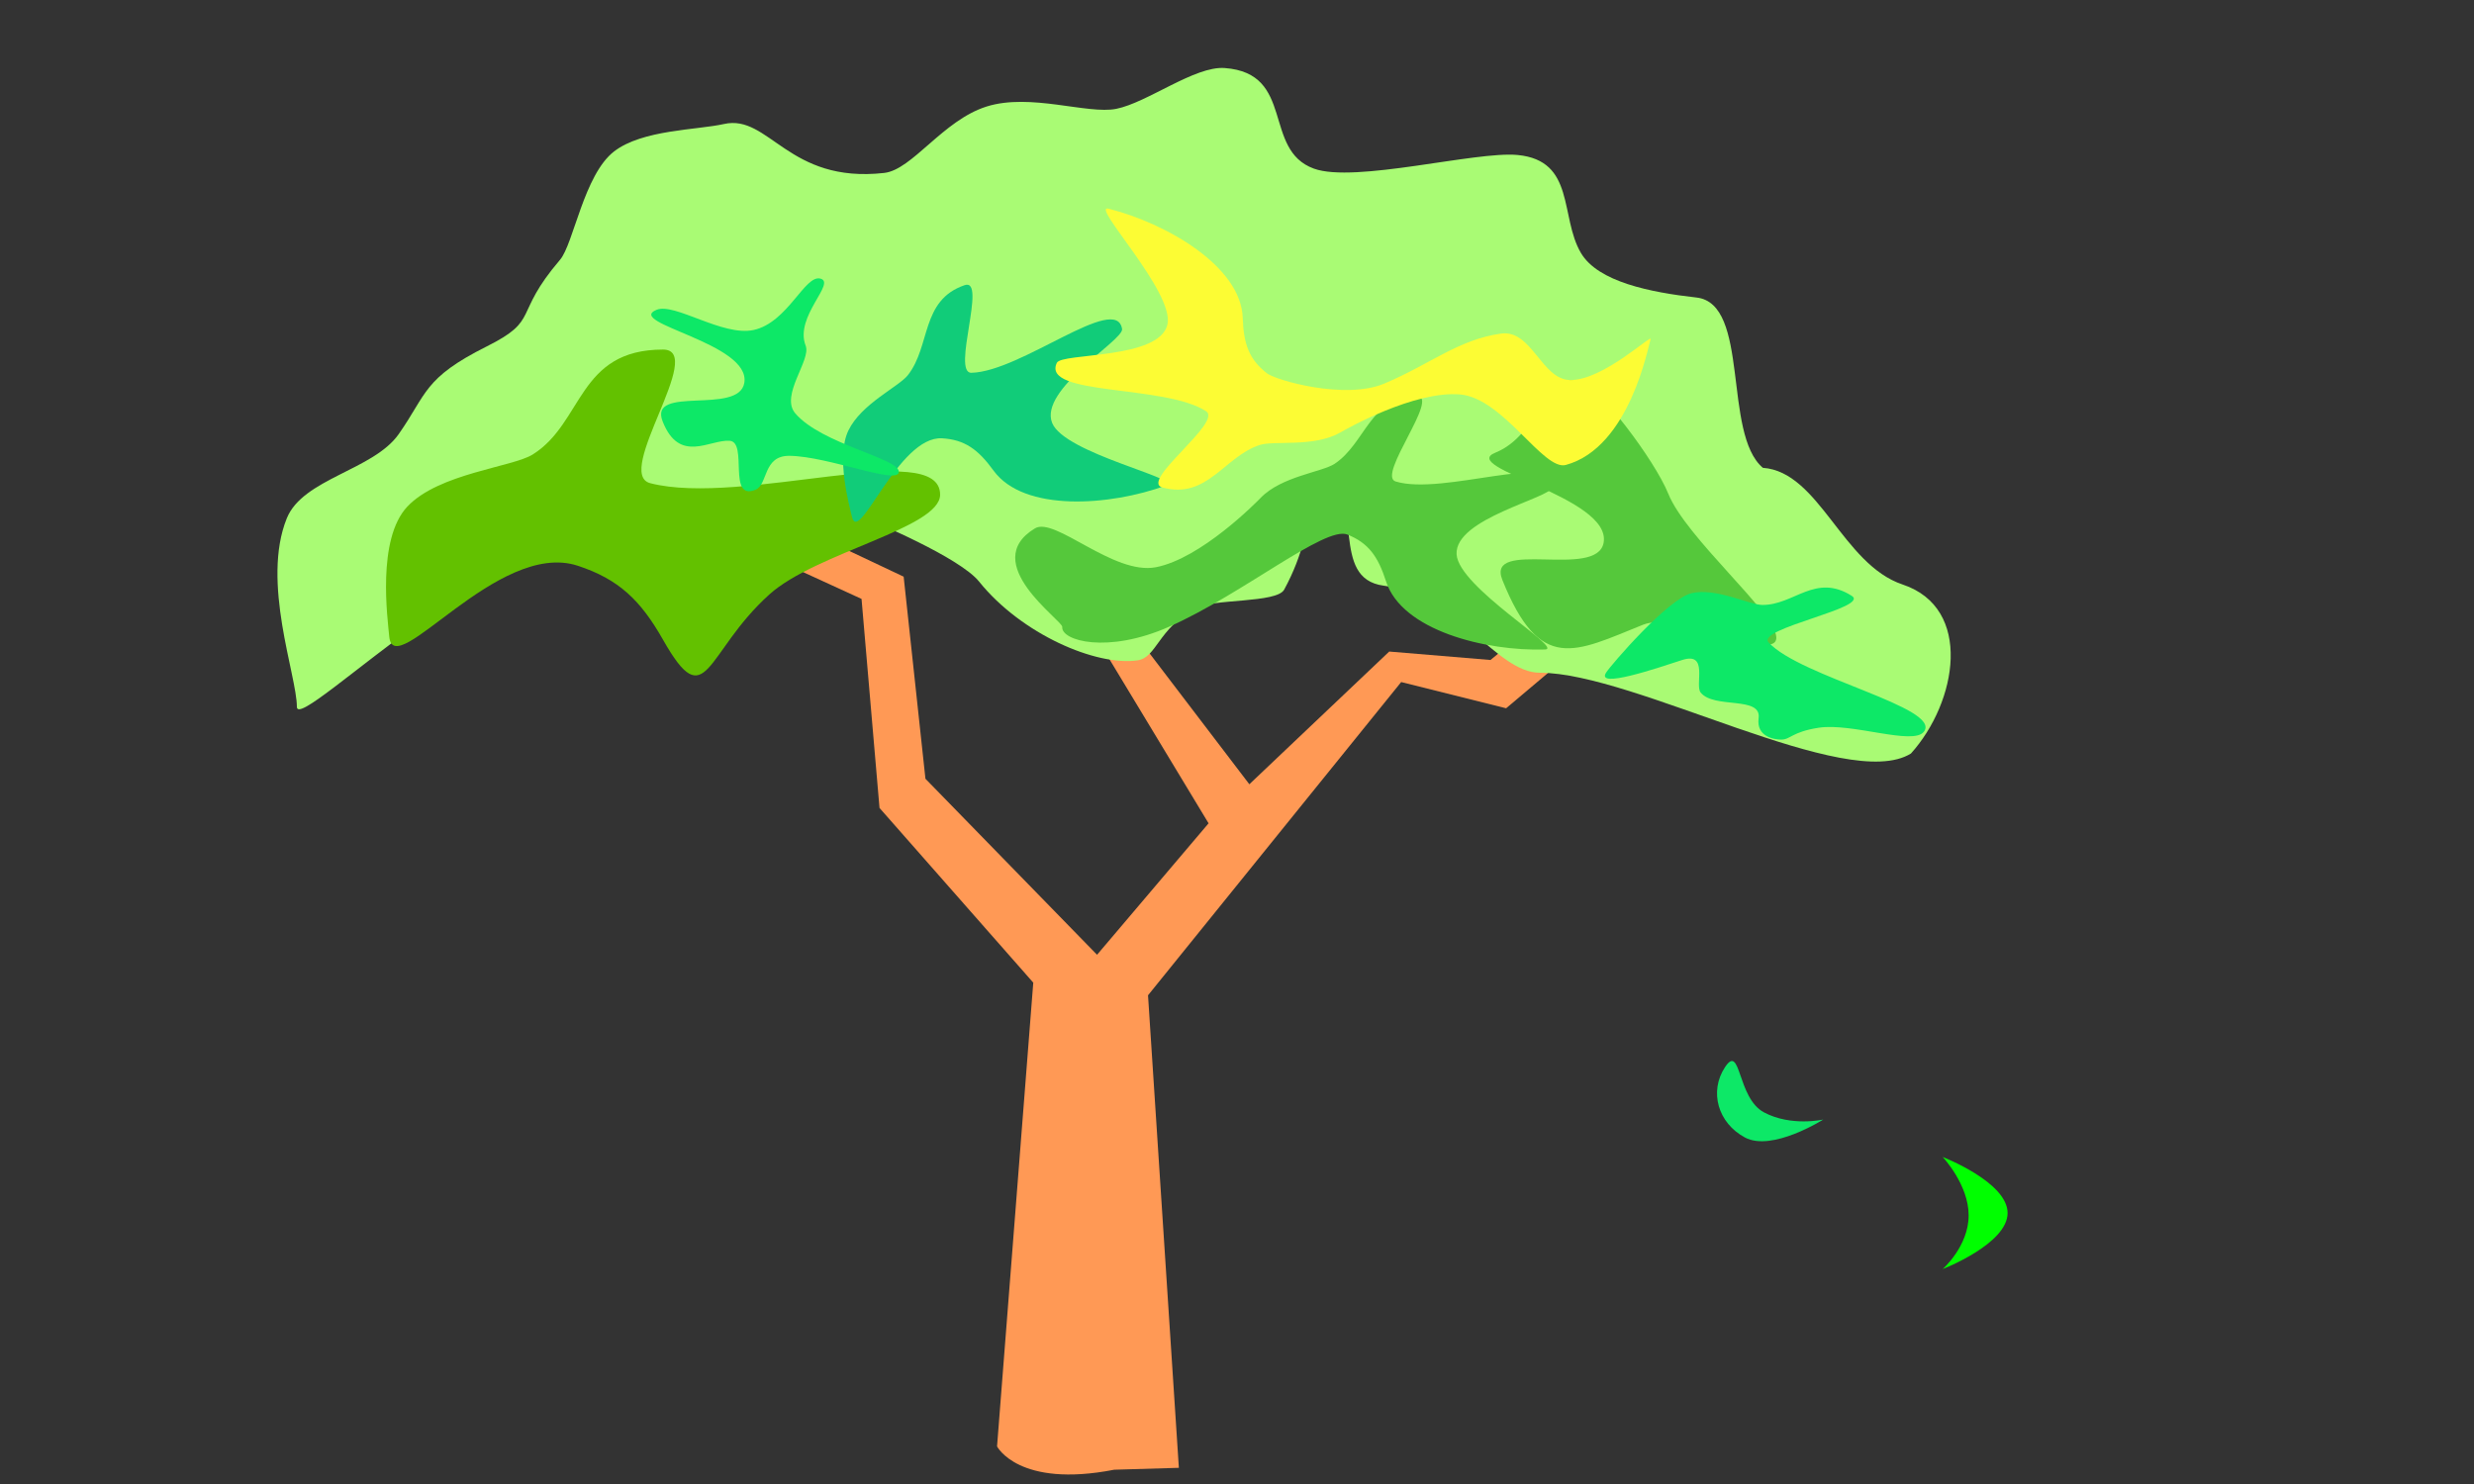 <svg xmlns="http://www.w3.org/2000/svg" height="120" width="200"><rect width="100%" height="100%" fill="#333333" stroke="none"/><path style="line-height:normal;text-indent:0;text-align:start;text-decoration-line:none;text-decoration-style:solid;text-decoration-color:#000;text-transform:none;block-progression:tb;isolation:auto;mix-blend-mode:normal" d="M58.536 43.756l2.983.947 8.128 3.727L71.1 65.332l12.43 14.127-2.928 37.501s1.736 3.395 9.474 1.885l5.224-.153-2.493-38.21 20.466-25.329 8.483 2.12 11.376-9.595-2.004-3.066-10.636 8.757-8.187-.682-11.307 10.731-9.51-12.48-2.716.853 8.93 14.784-9.016 10.63-13.873-14.233-1.761-16.34-13.72-6.491-6.052 1.468z" color="#000" font-weight="400" font-family="sans-serif" overflow="visible" fill="#f95" fill-rule="evenodd"/><path d="M147.393 90.528s-4.132 2.625-6.325 1.455c-2.193-1.17-2.917-3.717-1.617-5.69 1.3-1.974.957 2.485 3.15 3.655s4.792.58 4.792.58z" fill="#0de867"/><path d="M162.295 98.088c0 2.502-5.246 4.531-5.246 4.531s2.099-1.84 2.098-4.342c0-2.502-2.098-4.72-2.098-4.72s5.246 2.029 5.246 4.531z" fill="#0f0"/><path d="M154.482 60.931c-5.173 3.224-22.3-6.531-29.996-6.531-3.561 0-6.679-6.267-12.623-7.04-4.456-.58-1.41-7.12-4.903-8.494-1.856-.729.04 2.95-3.146 8.813-.6 1.106-5.781.717-7.185 1.503-3.038 1.699-3.125 3.985-4.66 4.213-3.339.495-9.398-2.114-12.82-6.369-1.552-1.929-8.443-4.872-10.005-5.43-8.246-2.943-8.605 1.934-16.758.775C41.959 40.89 24 59.453 24 57.157c0-2.542-2.904-10.09-.815-15.246 1.304-3.22 6.997-3.882 9.05-6.812 2.292-3.269 1.987-4.52 7.106-7.083 4.368-2.187 2.077-2.5 5.929-7.004 1.102-1.289 1.925-6.878 4.374-8.768 2.288-1.765 6.698-1.726 8.88-2.216 3.664-.822 5.177 4.832 12.956 3.956 2.276-.256 4.737-4.253 8.279-5.37 3.537-1.115 8.154.652 10.481.187 2.52-.503 6.344-3.475 8.759-3.3 5.737.418 3.032 6.617 7.218 8.135 3.306 1.199 13.086-1.428 16.466-1.103 4.686.451 3.4 4.99 5.116 7.916 1.38 2.353 5.642 3.193 9.346 3.61 4.358.49 2.102 11.001 5.367 13.771 4.567.322 6.417 7.805 11.298 9.436 5.712 1.908 4.42 9.5.672 13.665z" fill="#a9fb74"/><path d="M76 40c0 2.708-10.046 4.68-13.805 8.069-5.236 4.72-5.043 9.93-8.595 3.664-1.806-3.185-3.569-4.893-6.894-5.986-6.481-2.13-14.896 9.546-15.24 5.72-.125-1.407-1.023-7.861 1.462-10.5 2.546-2.703 8.497-3.188 10.14-4.218 4.11-2.577 3.622-8.482 10.532-8.482 3.554 0-4.019 10.033-1.034 10.805C59.972 40.986 76 35.382 76 40z" fill="#63c100"/><path d="M90.71 26.604c.14.903-6.731 4.873-5.656 7.59.985 2.49 10.662 4.534 9.202 5.067-4.521 1.651-11.482 2.168-13.938-1.209-1.248-1.717-2.328-2.497-4.152-2.61-3.556-.217-6.737 8.728-7.294 6.343-.205-.876-1.31-4.842-.29-6.966 1.045-2.177 4.067-3.536 4.812-4.484 1.864-2.371 1.026-6.059 4.591-7.277 1.834-.627-1.076 7.12.541 7.086 4.012-.083 11.724-6.491 12.184-3.54z" fill="#11cc79"/><path d="M120.882 36.605c3.569-1.436 4.036-6.507 6.82-5.808 1.532.384 6.076 6.427 7.16 9.119 1.44 3.58 8.623 9.612 8.735 11.595.125 2.216-7.852-2.169-10.772-.994-5.534 2.226-8.321 3.966-11.372-3.617-1.37-3.405 7.654-.02 8.186-3.022.653-3.684-11.806-6.046-8.757-7.273z" fill="#55c83b"/><path d="M53.08 25.051c1.458-.597 5.348 2.178 7.84 1.634 2.768-.603 4.134-4.48 5.396-4.158 1.321.337-2.117 3.067-1.184 5.43.458 1.158-2.09 4.013-.84 5.47 2.141 2.496 8.31 3.607 8.371 4.706.065 1.16-5.698-1.249-8.855-1.274-2.14-.017-1.714 2.325-2.73 2.742-2.296.94-.595-3.836-2.083-3.957-1.605-.13-4.058 1.896-5.423-1.558-1.181-2.988 6.14-.486 6.598-3.12.563-3.233-9.72-4.838-7.09-5.915z" fill="#0de867"/><path d="M125.501 39.388c-.15.902-7.918 2.519-7.749 5.436.156 2.674 8.705 7.646 7.151 7.695-4.81.152-11.583-1.539-12.857-5.515-.647-2.021-1.428-3.101-3.125-3.78-1.796-.716-8.466 4.822-14.399 7.451-4.997 2.215-8.749 1.136-8.649.021.047-.522-6.819-5.173-2.208-7.97 1.607-.974 6.344 3.807 9.78 3.141 3.658-.709 8.116-5.245 8.469-5.61 1.674-1.74 4.97-2.084 5.975-2.751 2.513-1.668 2.872-5.432 6.64-5.473 1.938-.02-3.253 6.425-1.707 6.9 3.836 1.178 13.168-2.491 12.68.455z" fill="#55c83b"/><path d="M155.53 59.166c-.868 1.141-5.806-.735-8.503-.32-2.172.335-2.286.96-3.027.959-.54-.001-2.038-.212-1.832-1.73.248-1.83-3.617-.724-4.69-2.081-.486-.614.675-3.333-1.503-2.62-2.134.698-6.97 2.33-6.14 1.02.398-.626 5.017-5.99 6.928-6.432 1.958-.454 4.663.946 5.698.955 2.587.021 4.273-2.6 7.234-.737 1.523.958-7.753 2.635-6.722 3.765 2.56 2.804 14.039 5.273 12.557 7.22z" fill="#0de867"/><path d="M85.436 29.339c.39-.826 8.305-.252 8.942-3.104.583-2.614-6.275-9.74-4.767-9.36 4.667 1.173 10.717 4.655 10.852 8.828.069 2.121.523 3.374 1.97 4.491.708.547 6.29 2.166 9.48.821 3.7-1.56 5.975-3.554 9.426-4.04 2.492-.349 3.276 3.713 5.582 3.755 2.705.048 6.73-3.852 6.513-3.288-.188.489-1.649 8.73-6.85 10.155-1.812.497-5.057-5.4-8.544-5.701-3.712-.321-9.243 2.819-9.683 3.074-2.087 1.214-5.35.642-6.5 1.007-2.874.915-4.25 4.437-7.885 3.443-1.87-.511 4.889-5.286 3.532-6.167-3.366-2.185-13.346-1.214-12.068-3.914z" fill="#fcfc34"/></svg>